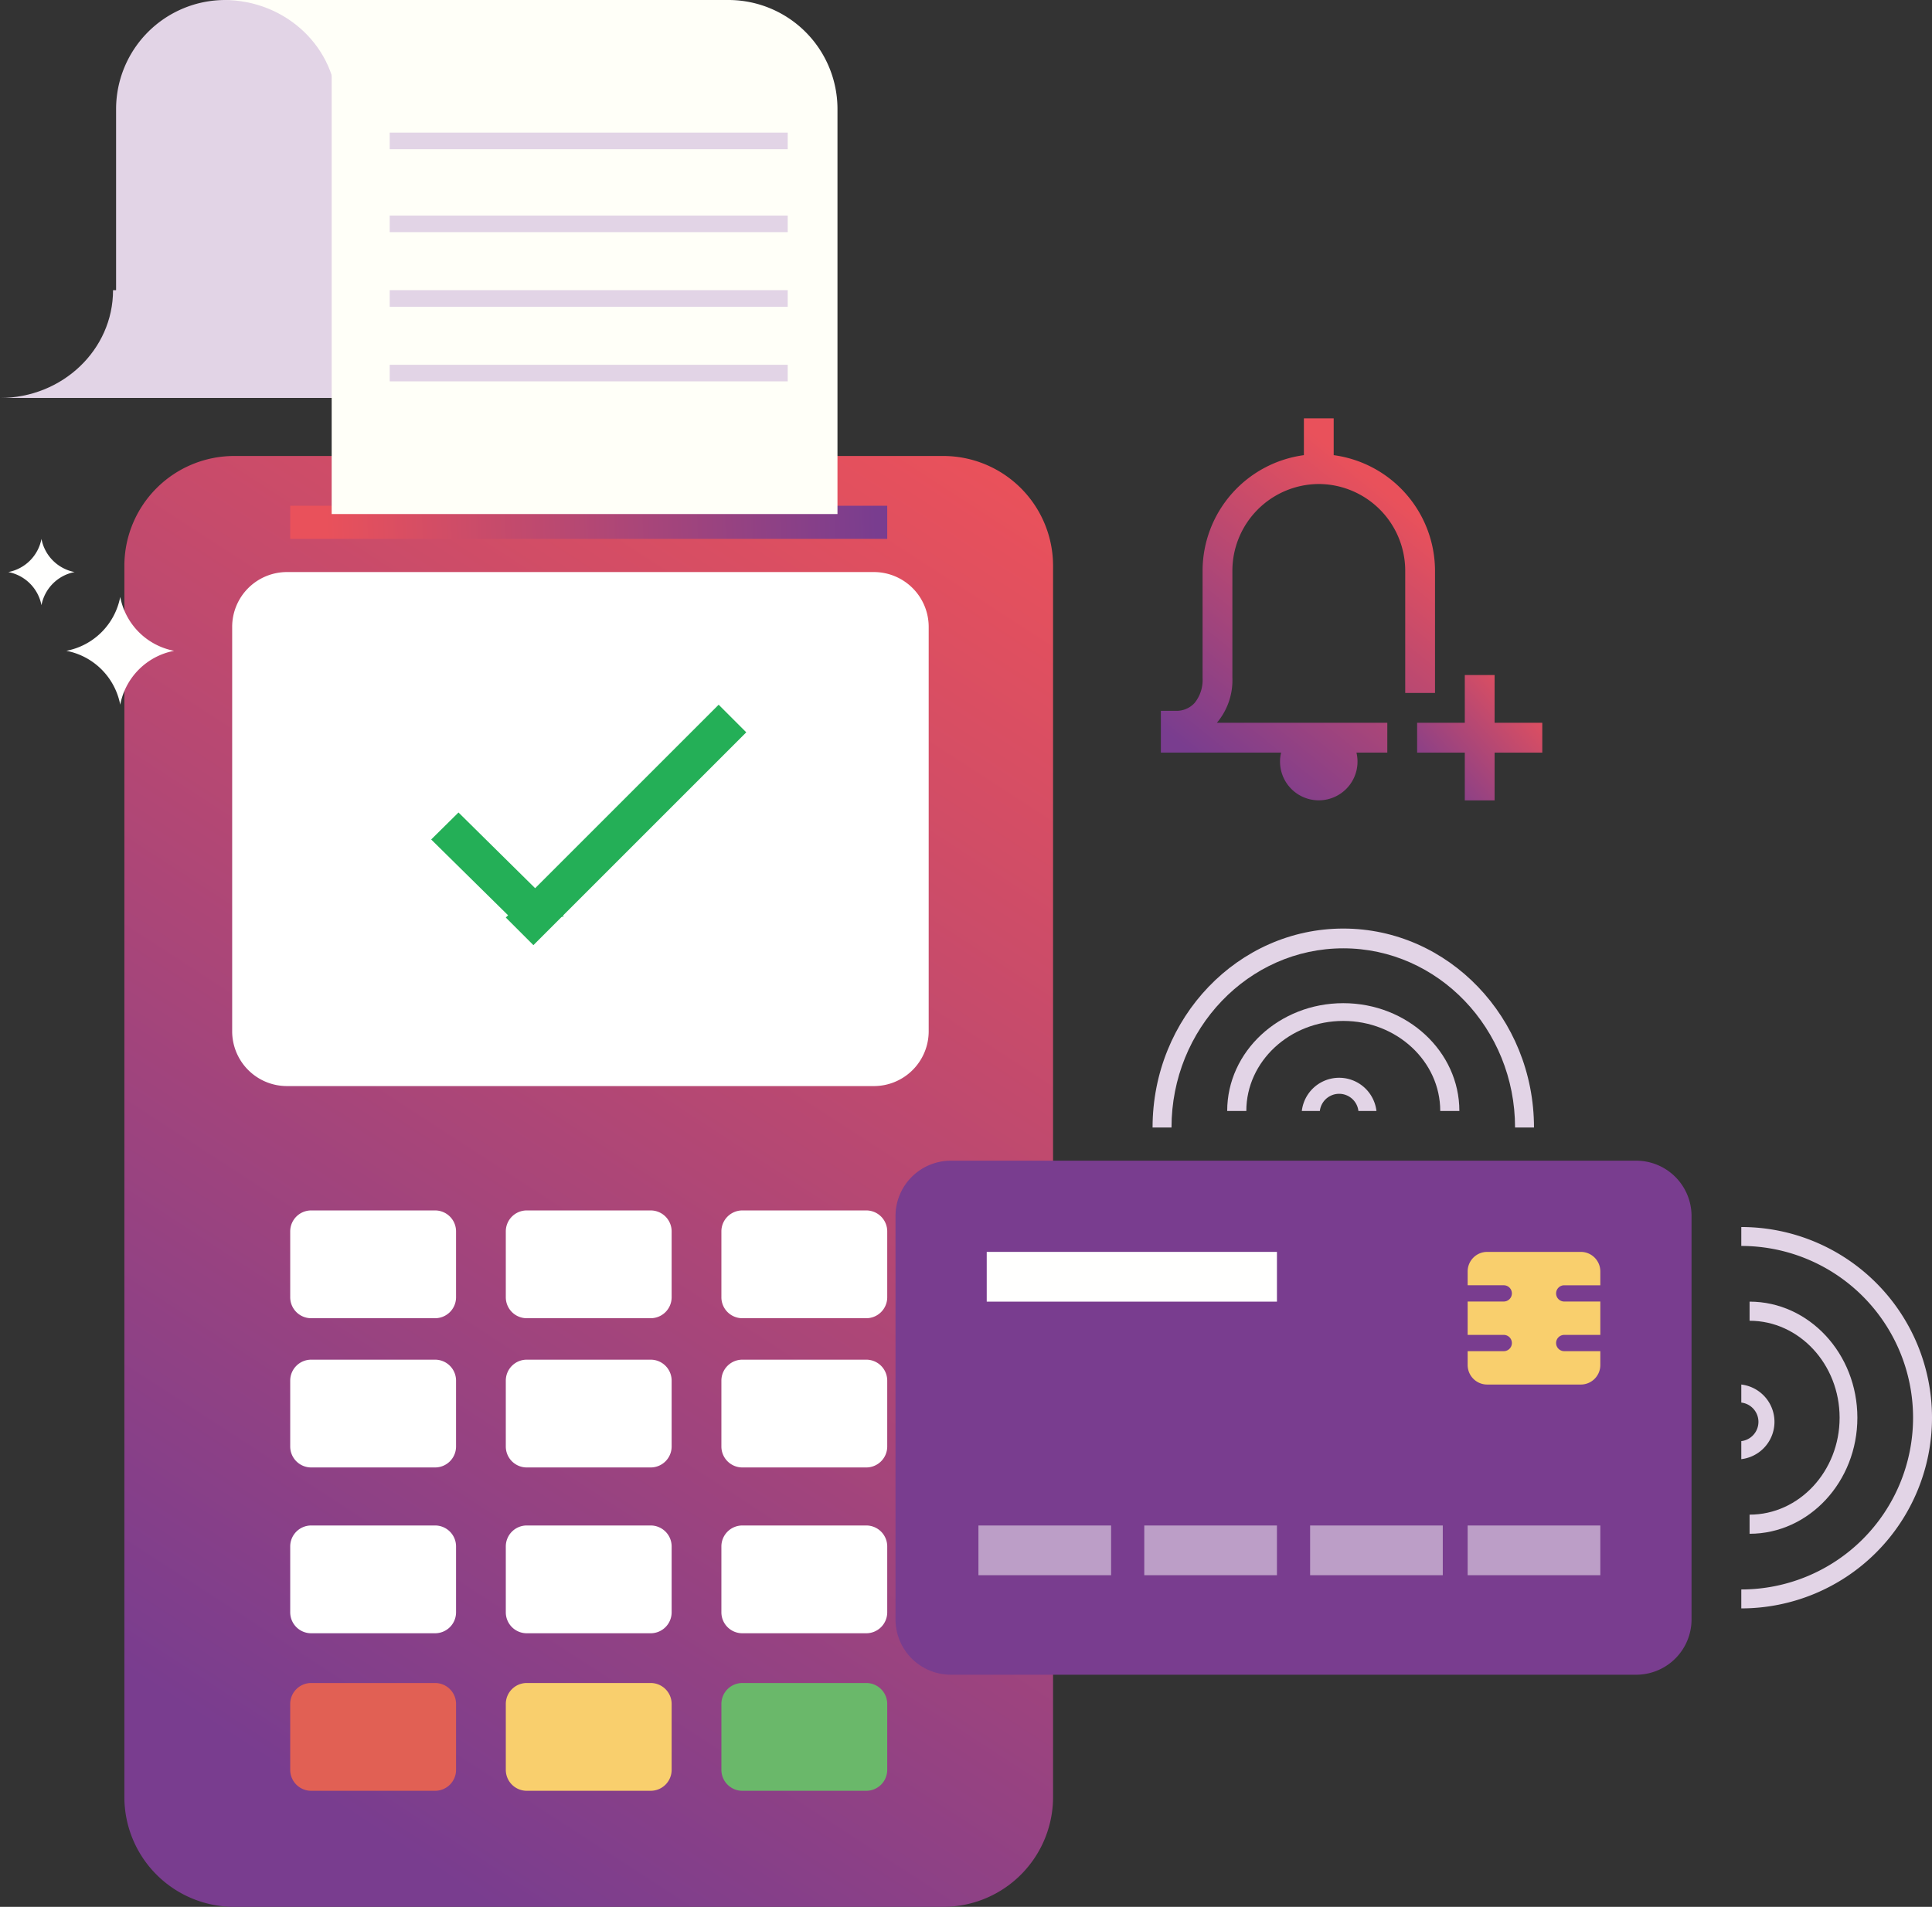 <?xml version="1.0" encoding="UTF-8"?> <svg xmlns="http://www.w3.org/2000/svg" xmlns:xlink="http://www.w3.org/1999/xlink" width="233" height="230" viewBox="0 0 233 230"><rect x="0" y="0" width="233" height="230" fill="#333333" stroke="none"/><defs><linearGradient id="linear-gradient" x1="0.319" y1="0.972" x2="0.748" y2="-0.067" gradientUnits="objectBoundingBox"><stop offset="0" stop-color="#793d8f"></stop><stop offset="1" stop-color="#e9515b"></stop></linearGradient><linearGradient id="linear-gradient-2" x1="0.983" y1="0.499" x2="0.059" y2="0.501" xlink:href="#linear-gradient"></linearGradient><linearGradient id="linear-gradient-3" x1="0.273" y1="0.972" x2="0.749" y2="0.149" xlink:href="#linear-gradient"></linearGradient><linearGradient id="linear-gradient-4" x1="0.06" y1="0.972" x2="0.981" y2="0.149" xlink:href="#linear-gradient"></linearGradient></defs><g id="Group_1121" data-name="Group 1121" transform="translate(-906 -1977)"><path id="Path_2007" data-name="Path 2007" d="M28,90.228V238.772A13.249,13.249,0,0,0,41.273,252h85.453A13.251,13.251,0,0,0,140,238.772V90.228A13.251,13.251,0,0,0,126.726,77H41.273A13.251,13.251,0,0,0,28,90.228" transform="translate(893 1955)" fill-rule="evenodd" fill="url(#linear-gradient)"></path><path id="Path_2008" data-name="Path 2008" d="M65.439,168H50.559A2.529,2.529,0,0,0,48,170.5V178.5a2.529,2.529,0,0,0,2.56,2.5H65.439A2.53,2.53,0,0,0,68,178.5V170.5a2.529,2.529,0,0,0-2.561-2.5m0,18H50.559A2.529,2.529,0,0,0,48,188.5V196.5a2.529,2.529,0,0,0,2.56,2.5H65.439A2.53,2.53,0,0,0,68,196.5V188.5a2.529,2.529,0,0,0-2.561-2.5m0,20H50.559A2.529,2.529,0,0,0,48,208.5V216.5A2.528,2.528,0,0,0,50.56,219H65.439A2.529,2.529,0,0,0,68,216.5V208.5a2.529,2.529,0,0,0-2.561-2.5" transform="translate(893 1955)" fill="#fff" fill-rule="evenodd"></path><path id="Path_2009" data-name="Path 2009" d="M65.439,225H50.559A2.529,2.529,0,0,0,48,227.5V235.5A2.527,2.527,0,0,0,50.56,238H65.439A2.528,2.528,0,0,0,68,235.5V227.5a2.529,2.529,0,0,0-2.561-2.5" transform="translate(893 1955)" fill="#e16054" fill-rule="evenodd"></path><path id="Path_2010" data-name="Path 2010" d="M91.44,168H76.56A2.528,2.528,0,0,0,74,170.5V178.5a2.528,2.528,0,0,0,2.56,2.5H91.44A2.529,2.529,0,0,0,94,178.5V170.5a2.528,2.528,0,0,0-2.56-2.5m0,18H76.56A2.528,2.528,0,0,0,74,188.5V196.5a2.528,2.528,0,0,0,2.56,2.5H91.44A2.529,2.529,0,0,0,94,196.5V188.5a2.528,2.528,0,0,0-2.56-2.5m0,20H76.56A2.528,2.528,0,0,0,74,208.5V216.5A2.527,2.527,0,0,0,76.56,219H91.44A2.528,2.528,0,0,0,94,216.5V208.5a2.528,2.528,0,0,0-2.56-2.5" transform="translate(893 1955)" fill="#fff" fill-rule="evenodd"></path><path id="Path_2011" data-name="Path 2011" d="M91.44,225H76.56A2.528,2.528,0,0,0,74,227.5V235.5A2.527,2.527,0,0,0,76.56,238H91.44A2.527,2.527,0,0,0,94,235.5V227.5a2.528,2.528,0,0,0-2.56-2.5" transform="translate(893 1955)" fill="#f9cf6d" fill-rule="evenodd"></path><path id="Path_2012" data-name="Path 2012" d="M117.439,168h-14.88A2.529,2.529,0,0,0,100,170.5V178.5a2.529,2.529,0,0,0,2.56,2.5h14.879A2.53,2.53,0,0,0,120,178.5V170.5a2.529,2.529,0,0,0-2.561-2.5m0,18h-14.88A2.529,2.529,0,0,0,100,188.5V196.5a2.529,2.529,0,0,0,2.56,2.5h14.879A2.53,2.53,0,0,0,120,196.5V188.5a2.529,2.529,0,0,0-2.561-2.5m0,20h-14.88A2.529,2.529,0,0,0,100,208.5V216.5A2.528,2.528,0,0,0,102.56,219h14.879A2.529,2.529,0,0,0,120,216.5V208.5a2.529,2.529,0,0,0-2.561-2.5" transform="translate(893 1955)" fill="#fff" fill-rule="evenodd"></path><path id="Path_2013" data-name="Path 2013" d="M117.439,225h-14.88A2.529,2.529,0,0,0,100,227.5V235.5A2.527,2.527,0,0,0,102.56,238h14.879A2.528,2.528,0,0,0,120,235.5V227.5a2.529,2.529,0,0,0-2.561-2.5" transform="translate(893 1955)" fill="#6ab86a" fill-rule="evenodd"></path><path id="Path_2014" data-name="Path 2014" d="M48,87h72V83H48Z" transform="translate(893 1955)" fill-rule="evenodd" fill="url(#linear-gradient-2)"></path><path id="Path_2015" data-name="Path 2015" d="M41,97.613v48.774A6.611,6.611,0,0,0,47.61,153h70.78a6.611,6.611,0,0,0,6.61-6.613V97.613A6.612,6.612,0,0,0,118.389,91H47.61A6.611,6.611,0,0,0,41,97.613" transform="translate(893 1955)" fill="#fff" fill-rule="evenodd"></path><path id="Path_2016" data-name="Path 2016" d="M74,132.67,77.329,136,103,110.33,99.67,107,74,132.67" transform="translate(893 1955)" fill="#24af57" fill-rule="evenodd"></path><path id="Path_2017" data-name="Path 2017" d="M68.295,120,65,123.256,74.882,133,81,132.552Z" transform="translate(893 1955)" fill="#24af57" fill-rule="evenodd"></path><path id="Path_2019" data-name="Path 2019" d="M84,70V22H40.164A13.165,13.165,0,0,0,27,35.165V70H84" transform="translate(893 1955)" fill="#e2d4e6" fill-rule="evenodd"></path><path id="Path_2020" data-name="Path 2020" d="M29,70H13c7.529,0,13.633-5.82,13.633-13H29V70" transform="translate(893 1955)" fill="#e2d4e6" fill-rule="evenodd"></path><path id="Path_2021" data-name="Path 2021" d="M53,22V84h61V35.226A13.159,13.159,0,0,0,100.91,22H53" transform="translate(893 1955)" fill="#fffff8" fill-rule="evenodd"></path><path id="Path_2022" data-name="Path 2022" d="M56,22H40c7.529,0,13.633,5.82,13.633,13H56V22" transform="translate(893 1955)" fill="#fffff8" fill-rule="evenodd"></path><path id="Path_2023" data-name="Path 2023" d="M60,40h48V38H60Zm0,10h48V48H60Zm0,9h48V57H60Zm0,9h48V66H60Z" transform="translate(893 1955)" fill="#e2d4e6" fill-rule="evenodd"></path><path id="Path_2024" data-name="Path 2024" d="M27.5,107a8.175,8.175,0,0,1,6.5-6.5A8.18,8.18,0,0,1,27.5,94a8.181,8.181,0,0,1-6.5,6.5,8.177,8.177,0,0,1,6.5,6.5M18,95a5.032,5.032,0,0,1,4-4,5.031,5.031,0,0,1-4-4,5.034,5.034,0,0,1-4,4,5.035,5.035,0,0,1,4,4" transform="translate(893 1955)" fill="#fffffe" fill-rule="evenodd"></path><path id="Path_2025" data-name="Path 2025" d="M198,158h-2.284c0-11.919-9.293-21.616-20.715-21.616s-20.717,9.7-20.717,21.616H152c0-13.234,10.318-24,23-24s23,10.766,23,24" transform="translate(893 1955)" fill="#e2d4e6" fill-rule="evenodd"></path><path id="Path_2026" data-name="Path 2026" d="M189,156h-2.306c0-5.987-5.246-10.858-11.693-10.858S163.307,150.013,163.307,156H161c0-7.167,6.28-13,14-13s14,5.833,14,13" transform="translate(893 1955)" fill="#e2d4e6" fill-rule="evenodd"></path><path id="Path_2027" data-name="Path 2027" d="M179,156h-2.175a2.341,2.341,0,0,0-4.65,0H170a4.531,4.531,0,0,1,9,0" transform="translate(893 1955)" fill="#e2d4e6" fill-rule="evenodd"></path><path id="Path_2028" data-name="Path 2028" d="M121,168.764v48.474A6.674,6.674,0,0,0,127.581,224h82.836A6.675,6.675,0,0,0,217,217.238V168.764A6.676,6.676,0,0,0,210.417,162H127.581A6.675,6.675,0,0,0,121,168.764" transform="translate(893 1955)" fill="#793d8f" fill-rule="evenodd"></path><path id="Path_2029" data-name="Path 2029" d="M171,212h16v-6H171Zm19,0h16v-6H190Zm-59,0h16v-6H131Zm20,0h16v-6H151Z" transform="translate(893 1955)" fill="#fff" fill-rule="evenodd" opacity="0.5"></path><path id="Path_2030" data-name="Path 2030" d="M200.666,183.993a.981.981,0,0,1,.981-.98H206v-4.026h-4.353a.98.98,0,0,1-.98-.98v0a.98.98,0,0,1,.98-.98H206v-1.67A2.355,2.355,0,0,0,203.645,173h-11.29A2.356,2.356,0,0,0,190,175.355v1.67h4.352a.982.982,0,0,1,.982.98h0a.982.982,0,0,1-.982.981H190v4.026h4.352a.981.981,0,0,1,0,1.963H190v1.669A2.355,2.355,0,0,0,192.355,189h11.29A2.355,2.355,0,0,0,206,186.645v-1.67h-4.353a.982.982,0,0,1-.98-.982" transform="translate(893 1955)" fill="#f9cf6d" fill-rule="evenodd"></path><path id="Path_2031" data-name="Path 2031" d="M132,179h35v-6H132Z" transform="translate(893 1955)" fill="#fffffe" fill-rule="evenodd"></path><path id="Path_2032" data-name="Path 2032" d="M223,216v-2.284a20.716,20.716,0,1,0,0-41.432V170a23,23,0,0,1,0,46" transform="translate(893 1955)" fill="#e2d4e6" fill-rule="evenodd"></path><path id="Path_2033" data-name="Path 2033" d="M224,207v-2.307c5.987,0,10.858-5.246,10.858-11.692S229.987,181.307,224,181.307V179c7.168,0,13,6.28,13,14s-5.832,14-13,14" transform="translate(893 1955)" fill="#e2d4e6" fill-rule="evenodd"></path><path id="Path_2034" data-name="Path 2034" d="M223,198v-2.175a2.341,2.341,0,0,0,0-4.65V189a4.531,4.531,0,0,1,0,9" transform="translate(893 1955)" fill="#e2d4e6" fill-rule="evenodd"></path><path id="Path_2035" data-name="Path 2035" d="M33.063,33.58V18.82A14.1,14.1,0,0,0,20.843,4.9V.46H17.25V4.9A14.1,14.1,0,0,0,5.031,18.82V31.78a4.409,4.409,0,0,1-.97,3.019,2.961,2.961,0,0,1-2.264.94H0v5.04H14.5a4.672,4.672,0,1,0,9.09,0h3.72v-3.6H6.758a7.941,7.941,0,0,0,1.868-5.4V18.82A10.471,10.471,0,0,1,18.9,8.382H19.2A10.471,10.471,0,0,1,29.47,18.82V33.58Z" transform="translate(1046 2027)" fill-rule="evenodd" fill="url(#linear-gradient-3)"></path><path id="Path_2036" data-name="Path 2036" d="M46,40.78H40.25v5.76H36.656V40.78h-5.75v-3.6h5.75V31.42H40.25v5.76H46Z" transform="translate(1046 2027)" fill-rule="evenodd" fill="url(#linear-gradient-4)"></path></g></svg> 